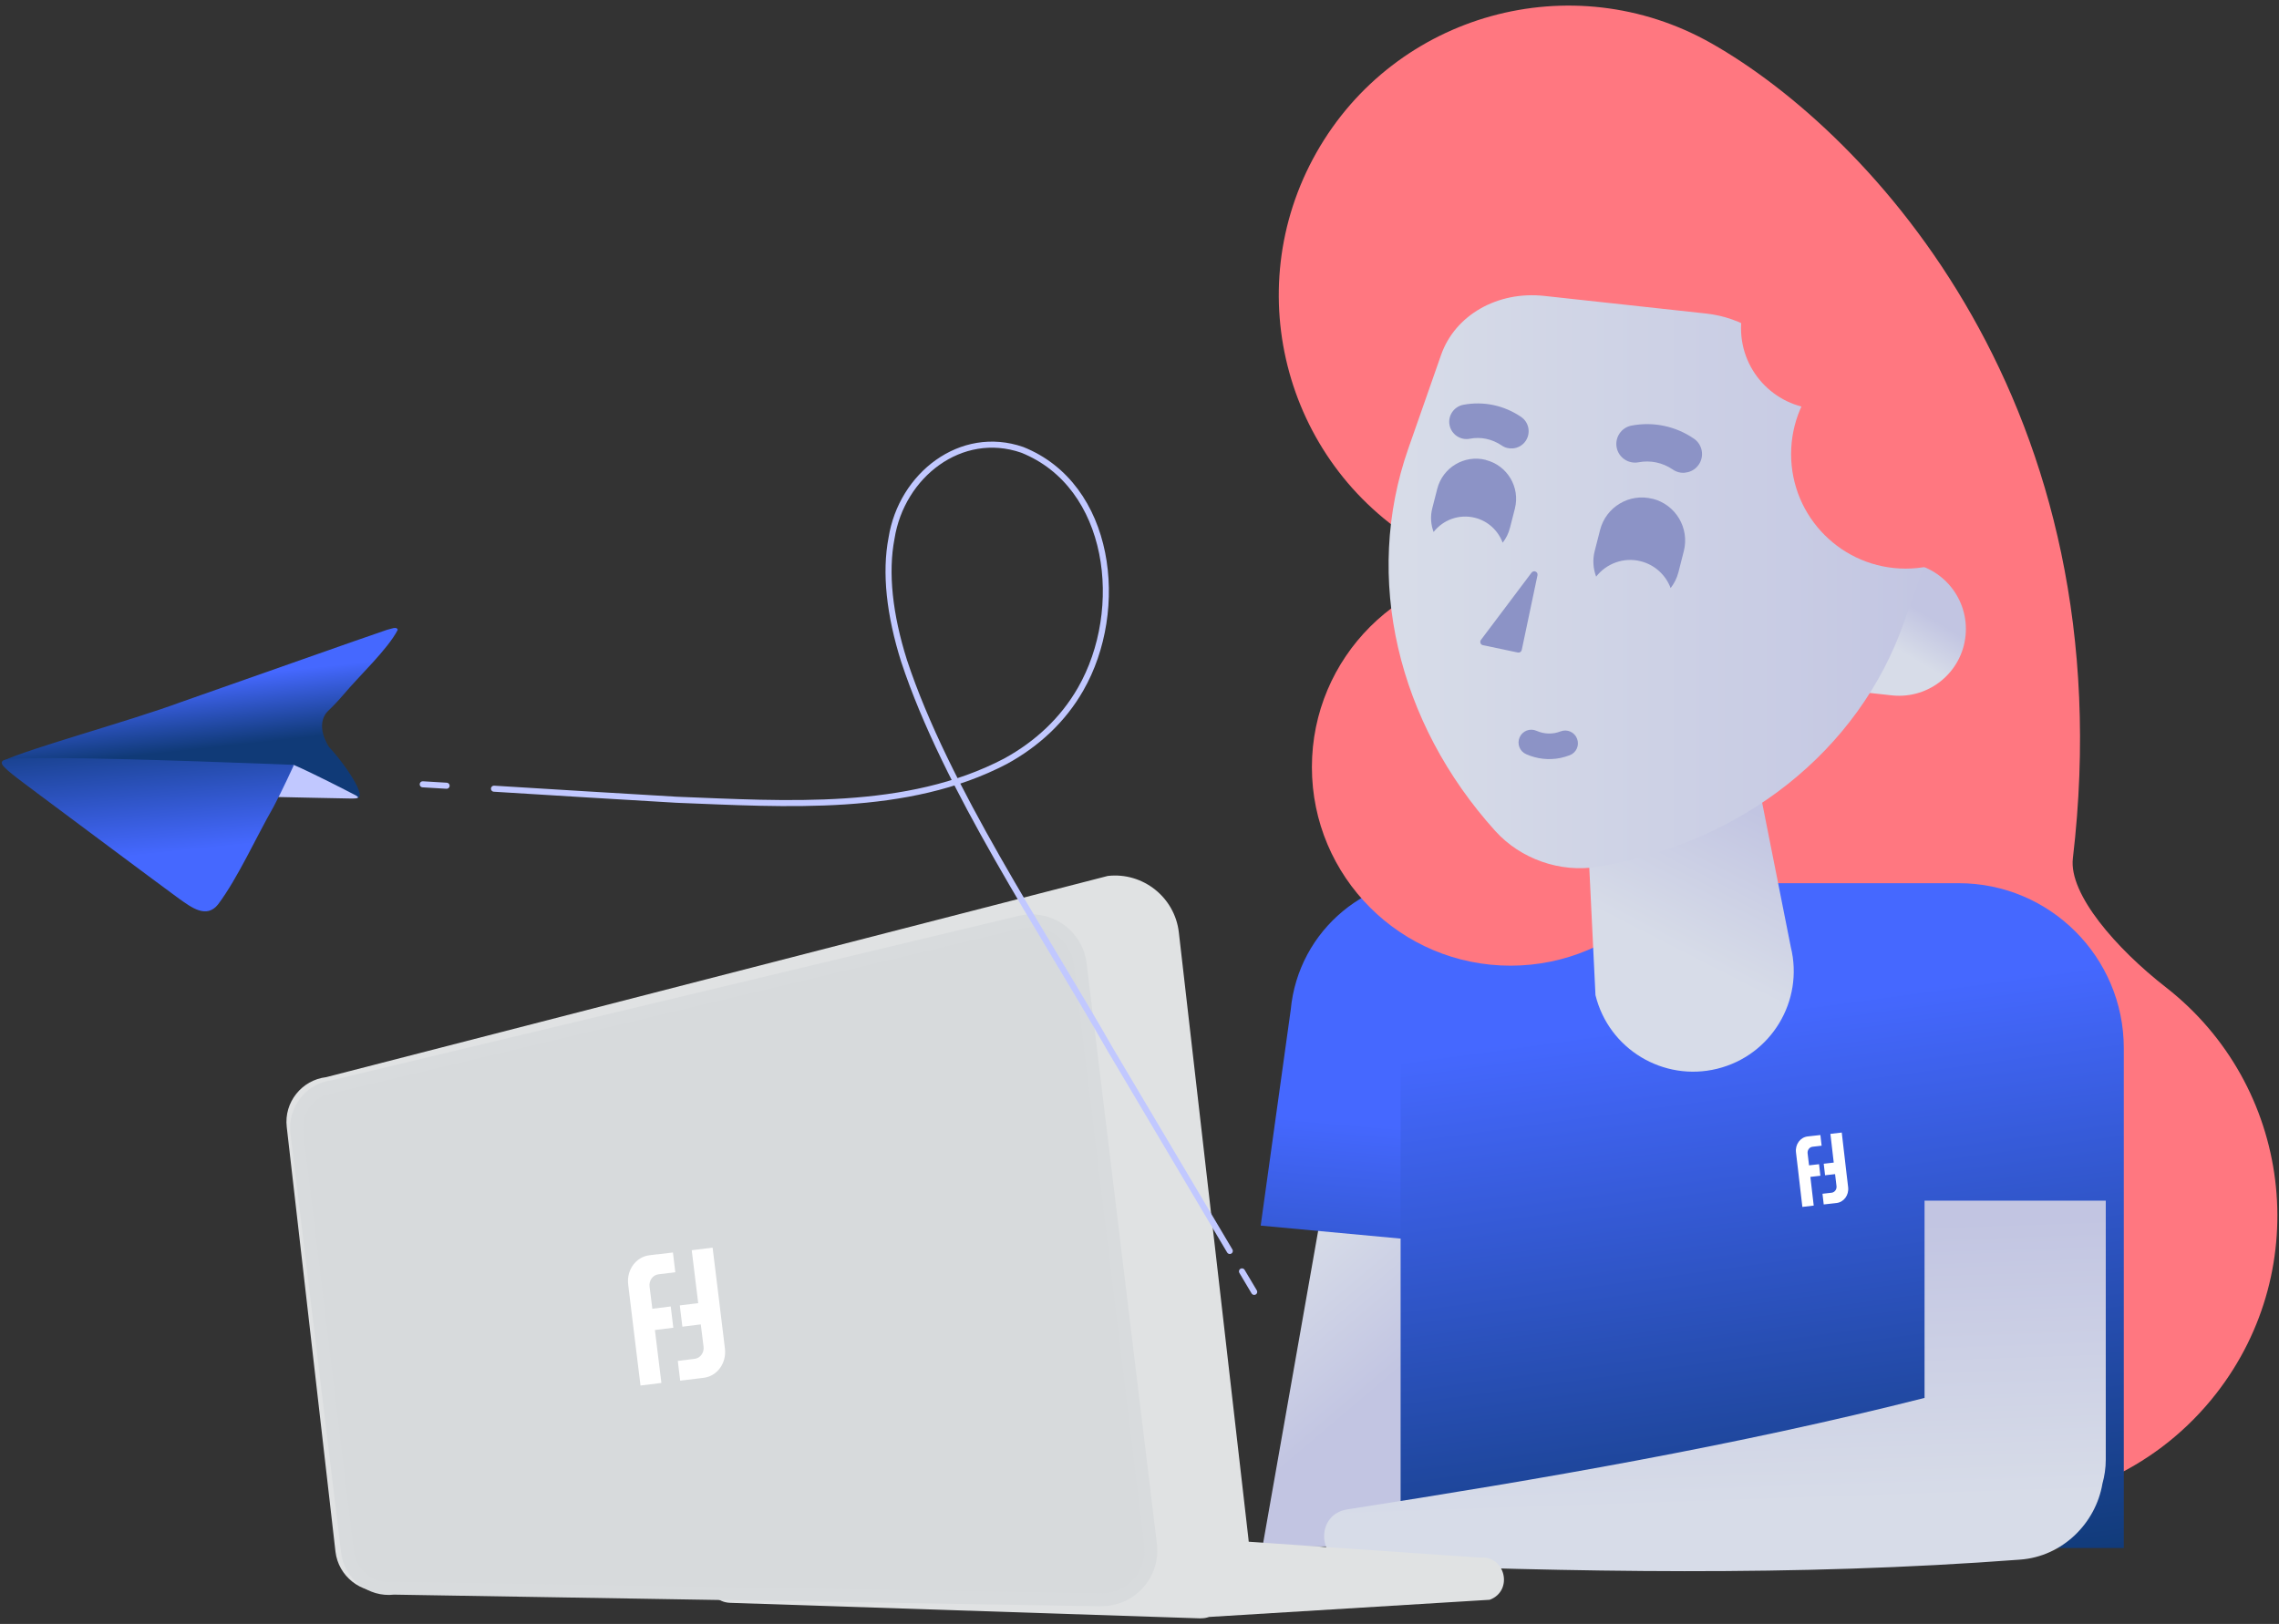 <?xml version="1.0" encoding="UTF-8"?>
<svg xmlns="http://www.w3.org/2000/svg" width="376" height="268" viewBox="0 0 376 268" fill="none">
  <rect x="0" y="0" width="376" height="268" fill="#333333" stroke="none"/>
  <g clip-path="url(#clip0_11428_313)">
    <path d="M327.891 248.406C317.631 248.406 307.292 245.117 298.558 238.318C260.617 208.765 242.331 170.462 247.052 130.459C248.704 116.454 246.454 104.982 240.379 96.374C238.365 93.51 235.234 90.315 235.218 90.315C212.258 77.301 204.185 48.141 217.199 25.165C230.214 2.19 259.374 -5.868 282.349 7.147C308.629 22.049 350.772 67.135 341.991 141.664C341.299 147.565 349.183 156.582 357.303 162.908C378.123 179.133 381.868 209.158 365.643 229.978C356.217 242.08 342.133 248.406 327.907 248.406H327.891Z" fill="#FF7780"></path>
    <path d="M262.285 209.048C264.457 196.774 256.242 185.05 243.967 182.894C231.693 180.722 219.969 188.937 217.813 201.211L208.403 254.637C208.371 254.826 208.355 255.015 208.324 255.22H254.149L262.285 209.064V209.048Z" fill="url(#paint0_linear_11428_313)"></path>
    <path d="M255.817 206.703L207.993 202.266L212.95 166.654C214.178 153.451 225.87 143.741 239.073 144.953C252.276 146.18 261.986 157.873 260.774 171.076L255.817 206.688V206.703Z" fill="url(#paint1_linear_11428_313)"></path>
    <path d="M350.379 255.471H231.079V145.755H323.154C338.199 145.755 350.395 157.951 350.395 172.995V255.487L350.379 255.471Z" fill="url(#paint2_linear_11428_313)"></path>
    <path d="M249.208 159.368C267.303 159.368 281.972 144.699 281.972 126.604C281.972 108.509 267.303 93.84 249.208 93.84C231.113 93.84 216.444 108.509 216.444 126.604C216.444 144.699 231.113 159.368 249.208 159.368Z" fill="#FF7780"></path>
    <path d="M282.444 90.63L260.098 99.71L263.229 164.23C265.417 173.137 274.418 178.566 283.309 176.379C292.216 174.191 297.645 165.19 295.458 156.299L282.428 90.645L282.444 90.63Z" fill="url(#paint3_linear_11428_313)"></path>
    <path d="M247.477 107.657L312.233 114.77C318.292 115.368 323.689 110.946 324.287 104.887C324.885 98.829 320.463 93.431 314.405 92.833L249.648 85.72C243.59 85.122 238.192 89.544 237.594 95.603C236.996 101.661 241.418 107.059 247.477 107.657Z" fill="url(#paint4_linear_11428_313)"></path>
    <path d="M312.343 68.976L289.635 54.593C287.18 53.035 284.379 52.059 281.484 51.744L254.763 48.833C247.052 47.999 240.049 52.012 237.751 58.59L232.338 74.059C224.879 95.367 230.544 119.255 246.706 137.147C250.892 141.774 257.407 144.056 263.56 143.049C287.353 139.13 306.678 123.992 314.137 102.684L319.551 87.215C321.848 80.637 318.89 73.131 312.328 68.976H312.343Z" fill="url(#paint5_linear_11428_313)"></path>
    <path d="M272.64 82.321C268.831 81.345 264.944 83.658 263.984 87.482L263.103 90.929C262.725 92.392 262.851 93.856 263.339 95.162C265.023 93.006 267.887 91.904 270.704 92.628C273.064 93.226 274.843 94.942 275.63 97.05C276.212 96.295 276.668 95.414 276.92 94.422L277.801 90.96C278.777 87.152 276.464 83.265 272.64 82.305V82.321Z" fill="#8C93C6"></path>
    <path d="M245.148 75.9C241.607 75.003 238.019 77.143 237.122 80.684L236.304 83.879C235.957 85.232 236.068 86.585 236.524 87.797C238.082 85.799 240.726 84.791 243.354 85.452C245.541 86.003 247.178 87.593 247.917 89.56C248.468 88.867 248.877 88.049 249.113 87.136L249.932 83.942C250.829 80.401 248.688 76.813 245.148 75.916V75.9Z" fill="#8C93C6"></path>
    <path d="M244.676 106.477L250.419 107.688C250.718 107.751 251.002 107.562 251.065 107.263L253.661 94.942C253.787 94.375 253.047 94.029 252.686 94.501L244.329 105.611C244.093 105.926 244.266 106.398 244.66 106.477H244.676Z" fill="#8C93C6"></path>
    <path d="M257.438 125.093C255.55 125.471 253.598 125.266 251.789 124.464C250.719 123.991 250.246 122.748 250.718 121.678C251.191 120.608 252.434 120.136 253.504 120.608C254.779 121.175 256.195 121.206 257.47 120.703C258.571 120.278 259.783 120.828 260.192 121.914C260.617 123 260.066 124.228 258.98 124.637C258.477 124.826 257.957 124.983 257.438 125.093Z" fill="#8C93C6"></path>
    <path d="M249.648 73.996C249.003 74.059 248.327 73.917 247.744 73.508C246.186 72.454 244.314 72.045 242.488 72.407C240.946 72.706 239.451 71.683 239.152 70.141C238.853 68.598 239.876 67.103 241.418 66.804C244.754 66.175 248.138 66.883 250.955 68.803C252.261 69.684 252.591 71.463 251.71 72.769C251.222 73.493 250.451 73.917 249.648 73.996Z" fill="#8C93C6"></path>
    <path d="M278.037 78.009C277.345 78.088 276.605 77.915 275.992 77.49C274.308 76.341 272.293 75.916 270.326 76.294C268.658 76.608 267.037 75.507 266.723 73.839C266.408 72.171 267.509 70.55 269.178 70.235C272.781 69.558 276.432 70.314 279.469 72.391C280.87 73.351 281.232 75.271 280.272 76.671C279.737 77.458 278.919 77.915 278.037 77.993V78.009Z" fill="#8C93C6"></path>
    <path d="M314.405 93.84C324.843 93.84 333.304 85.378 333.304 74.94C333.304 64.502 324.843 56.041 314.405 56.041C303.967 56.041 295.505 64.502 295.505 74.94C295.505 85.378 303.967 93.84 314.405 93.84Z" fill="#FF7780"></path>
    <path d="M300.604 67.528C307.982 67.528 313.964 61.547 313.964 54.168C313.964 46.789 307.982 40.807 300.604 40.807C293.225 40.807 287.243 46.789 287.243 54.168C287.243 61.547 293.225 67.528 300.604 67.528Z" fill="#FF7780"></path>
    <path d="M317.521 198.143V213.942V230.702C286.441 238.586 253.976 244.172 222.282 249.098C216.932 249.916 217.31 257.722 222.723 258.036C259.783 259.437 295.993 260.208 333.257 257.391C340.292 256.888 345.768 251.38 346.87 244.849C347.216 243.59 347.42 242.268 347.42 240.899V198.143H317.521Z" fill="url(#paint6_linear_11428_313)"></path>
    <path d="M198.095 267.085L120.482 264.52C116.107 264.378 115.729 258.021 120.057 257.36L160.138 251.286L244.156 257.061C248.358 256.636 249.743 262.537 245.777 264.016L199.48 266.849C199.039 267.006 198.567 267.085 198.111 267.069L198.095 267.085Z" fill="#E0E2E3"></path>
    <path d="M196.679 265.732L63.562 262.584C59.518 263.057 55.82 260.114 55.347 256.069L47.306 185.978C46.834 181.934 49.777 178.236 53.821 177.764L182.767 144.559C188.559 143.898 193.83 148.084 194.491 153.875L205.979 254.008C206.64 259.799 202.454 265.071 196.663 265.732H196.679Z" fill="#E0E2E3"></path>
    <path d="M189.817 254.936C190.415 259.815 186.544 264.095 181.634 264.016L64.963 262.097C61.217 262.553 57.787 259.846 57.33 256.101L48.974 186.938C48.518 183.193 51.224 179.762 54.97 179.306L168.29 152.176C173.011 151.043 177.653 154.285 178.235 159.084L189.833 254.921L189.817 254.936Z" fill="#D7DADC"></path>
    <path d="M181.619 265.087L65.01 263.167C62.948 263.403 60.903 262.805 59.25 261.514C57.582 260.208 56.528 258.336 56.276 256.243L47.92 187.08C47.401 182.737 50.501 178.787 54.718 178.283L168.038 151.153C170.572 150.539 173.263 151.059 175.403 152.538C177.543 154.033 178.959 156.378 179.274 158.958L190.872 254.795C191.187 257.423 190.353 260.067 188.574 262.034C186.828 263.969 184.357 265.071 181.76 265.071C181.713 265.071 181.666 265.071 181.603 265.071L181.619 265.087ZM177.181 159.226C176.945 157.227 175.859 155.433 174.207 154.285C172.554 153.136 170.493 152.742 168.542 153.215L55.096 180.36C51.917 180.738 49.651 183.634 50.029 186.812L58.385 255.975C58.574 257.502 59.345 258.886 60.572 259.846C61.8 260.806 63.31 261.231 64.837 261.042H64.915L181.666 262.946C183.743 262.978 185.663 262.128 187.016 260.617C188.385 259.107 189.031 257.077 188.779 255.047L177.181 159.21V159.226Z" fill="#D8DBDD"></path>
    <path d="M114.832 227.539L112.22 227.854L111.827 224.596L114.612 224.25C115.54 224.14 116.201 223.227 116.075 222.236L115.619 218.569L112.582 218.947L112.157 215.437L115.194 215.06L114.124 206.326L117.57 205.901L118.641 214.635L119.065 218.144L119.333 220.331L119.6 222.55C119.899 224.942 118.326 227.114 116.107 227.381L114.832 227.539Z" fill="white"></path>
    <path d="M108.412 207.018L111.024 206.703L111.417 209.961L108.632 210.307C107.703 210.417 107.043 211.33 107.168 212.321L107.625 215.988L110.662 215.61L111.087 219.12L108.05 219.497L109.12 228.231L105.673 228.656L104.603 219.922L104.178 216.413L103.911 214.226L103.643 211.991C103.344 209.599 104.918 207.427 107.137 207.16L108.412 207.002V207.018Z" fill="white"></path>
    <path d="M52.657 121.725C55.489 124.023 60.037 130.444 59.266 131.498C58.715 132.442 55.332 130.428 52.184 128.933C49.053 127.406 46.204 126.777 42.805 126.73C32.907 126.557 7.398 126.32 0.836 126.195C0.127 126.147 6.658 125.077 11.096 124.479C19.499 123.456 30.405 122.15 38.509 121.159C43.183 120.813 49.525 118.893 52.483 121.568L52.672 121.71L52.657 121.725Z" fill="url(#paint7_linear_11428_313)"></path>
    <path d="M43.057 130.837C43.167 131.561 44.411 131.498 46.393 131.545C49.824 131.608 54.435 131.734 57.85 131.781C58.558 131.781 59.612 131.797 58.731 131.278C57.063 130.412 51.634 127.611 48.486 126.242C48.486 126.242 44.615 127.076 43.797 128.587C43.372 129.436 43.026 130.207 43.041 130.695V130.853L43.057 130.837Z" fill="#C1C8FF"></path>
    <path d="M0.474 125.565C5.116 123.425 21.435 118.987 29.807 115.887C43.797 110.993 58.542 105.737 63.845 103.943C64.522 103.801 65.466 103.313 65.624 103.943C63.94 107.2 59.266 111.528 56.638 114.675C55.772 115.683 54.954 116.548 54.136 117.319H54.152C54.152 117.319 51.775 119.208 54.278 123.283C54.278 123.283 54.167 123.142 53.947 122.937C52.216 121.19 49.667 120.529 47.275 121.08C46.157 121.332 44.93 121.505 43.514 121.584C30.153 123.079 13.11 125.219 0.489 126.368L0.458 125.597L0.474 125.565Z" fill="url(#paint8_linear_11428_313)"></path>
    <path d="M0.285 125.848C0.206 126.557 2.661 128.272 6.485 131.152C13.299 136.219 24.11 144.323 29.555 148.32C31.554 149.721 34.071 151.704 36.007 149.217C39.28 144.827 42.286 138.092 45.134 133.15C46.503 130.601 48.502 126.226 48.502 126.226C48.502 126.226 19.782 125.077 9.05 125.109C3.778 125.172 0.442 125.014 0.301 125.785V125.848H0.285Z" fill="url(#paint9_linear_11428_313)"></path>
    <path d="M298.92 187.473L300.336 187.316L300.541 189.078L299.03 189.252C298.527 189.314 298.165 189.802 298.228 190.337L298.464 192.32L300.116 192.131L300.336 194.035L298.684 194.224L299.235 198.961L297.362 199.181L296.811 194.445L296.591 192.54L296.449 191.36L296.308 190.149C296.166 188.858 297.016 187.694 298.228 187.552L298.92 187.473Z" fill="white"></path>
    <path d="M302.303 198.615L300.887 198.772L300.682 197.01L302.193 196.837C302.697 196.774 303.059 196.286 302.996 195.751L302.76 193.768L301.107 193.957L300.887 192.053L302.539 191.864L301.989 187.127L303.861 186.907L304.412 191.643L304.632 193.548L304.774 194.728L304.916 195.94C305.057 197.246 304.207 198.395 302.996 198.536L302.303 198.615Z" fill="white"></path>
    <path d="M69.747 129.436C71.053 129.515 72.359 129.594 73.681 129.672" stroke="#C1C8FF" stroke-miterlimit="10" stroke-linecap="round"></path>
    <path d="M81.502 130.16C91.495 130.774 101.519 131.403 111.653 131.986C129.593 132.678 149.689 134.142 165.929 125.612C171.091 122.78 175.387 118.798 178.283 113.731C185.836 100.591 183.413 80.118 168.636 74.232C158.564 70.754 148.745 78.402 147.092 88.804C145.991 94.485 146.746 101.425 149.154 109.057C156.094 130.082 171.909 153.435 183.192 173.232C189.66 184.153 196.679 195.987 202.895 206.452" stroke="#C1C8FF" stroke-miterlimit="10" stroke-linecap="round"></path>
    <path d="M204.909 209.819C205.586 210.968 206.262 212.101 206.923 213.203" stroke="#C1C8FF" stroke-miterlimit="10" stroke-linecap="round"></path>
  </g>
  <defs>
    <linearGradient id="paint0_linear_11428_313" x1="215.909" y1="203.021" x2="233.676" y2="223.919" gradientUnits="userSpaceOnUse">
      <stop stop-color="#D7DCE8"></stop>
      <stop offset="1" stop-color="#C2C5E2"></stop>
    </linearGradient>
    <linearGradient id="paint1_linear_11428_313" x1="228.719" y1="251.348" x2="234.557" y2="184.798" gradientUnits="userSpaceOnUse">
      <stop stop-color="#103A77"></stop>
      <stop offset="0.98" stop-color="#4568FF"></stop>
    </linearGradient>
    <linearGradient id="paint2_linear_11428_313" x1="297.771" y1="264.819" x2="284.175" y2="165.285" gradientUnits="userSpaceOnUse">
      <stop stop-color="#103A77"></stop>
      <stop offset="0.98" stop-color="#4568FF"></stop>
    </linearGradient>
    <linearGradient id="paint3_linear_11428_313" x1="267.525" y1="152.491" x2="279.658" y2="128.791" gradientUnits="userSpaceOnUse">
      <stop stop-color="#D7DCE8"></stop>
      <stop offset="1" stop-color="#C2C5E2"></stop>
    </linearGradient>
    <linearGradient id="paint4_linear_11428_313" x1="286.173" y1="91.527" x2="290.17" y2="84.87" gradientUnits="userSpaceOnUse">
      <stop offset="0.05" stop-color="#D7DCE8"></stop>
      <stop offset="1" stop-color="#C2C5E2"></stop>
    </linearGradient>
    <linearGradient id="paint5_linear_11428_313" x1="229.112" y1="95.996" x2="320.338" y2="95.996" gradientUnits="userSpaceOnUse">
      <stop offset="0.03" stop-color="#D7DCE8"></stop>
      <stop offset="1" stop-color="#C2C5E2"></stop>
    </linearGradient>
    <linearGradient id="paint6_linear_11428_313" x1="283.718" y1="248.594" x2="282.16" y2="202.958" gradientUnits="userSpaceOnUse">
      <stop stop-color="#D7DCE8"></stop>
      <stop offset="1" stop-color="#C2C5E2"></stop>
    </linearGradient>
    <linearGradient id="paint7_linear_11428_313" x1="28.121" y1="110.875" x2="29.546" y2="123.986" gradientUnits="userSpaceOnUse">
      <stop offset="0.14" stop-color="#4568FF"></stop>
      <stop offset="1" stop-color="#103A77"></stop>
    </linearGradient>
    <linearGradient id="paint8_linear_11428_313" x1="32.532" y1="110.389" x2="33.974" y2="123.498" gradientUnits="userSpaceOnUse">
      <stop offset="0.14" stop-color="#4568FF"></stop>
      <stop offset="1" stop-color="#103A77"></stop>
    </linearGradient>
    <linearGradient id="paint9_linear_11428_313" x1="26.31" y1="144.555" x2="23.602" y2="118.474" gradientUnits="userSpaceOnUse">
      <stop offset="0.14" stop-color="#4568FF"></stop>
      <stop offset="1" stop-color="#103A77"></stop>
    </linearGradient>
    <clipPath id="clip0_11428_313">
      <rect width="375.43" height="266.17" fill="white" transform="translate(0.285 0.915)"></rect>
    </clipPath>
  </defs>
</svg>
